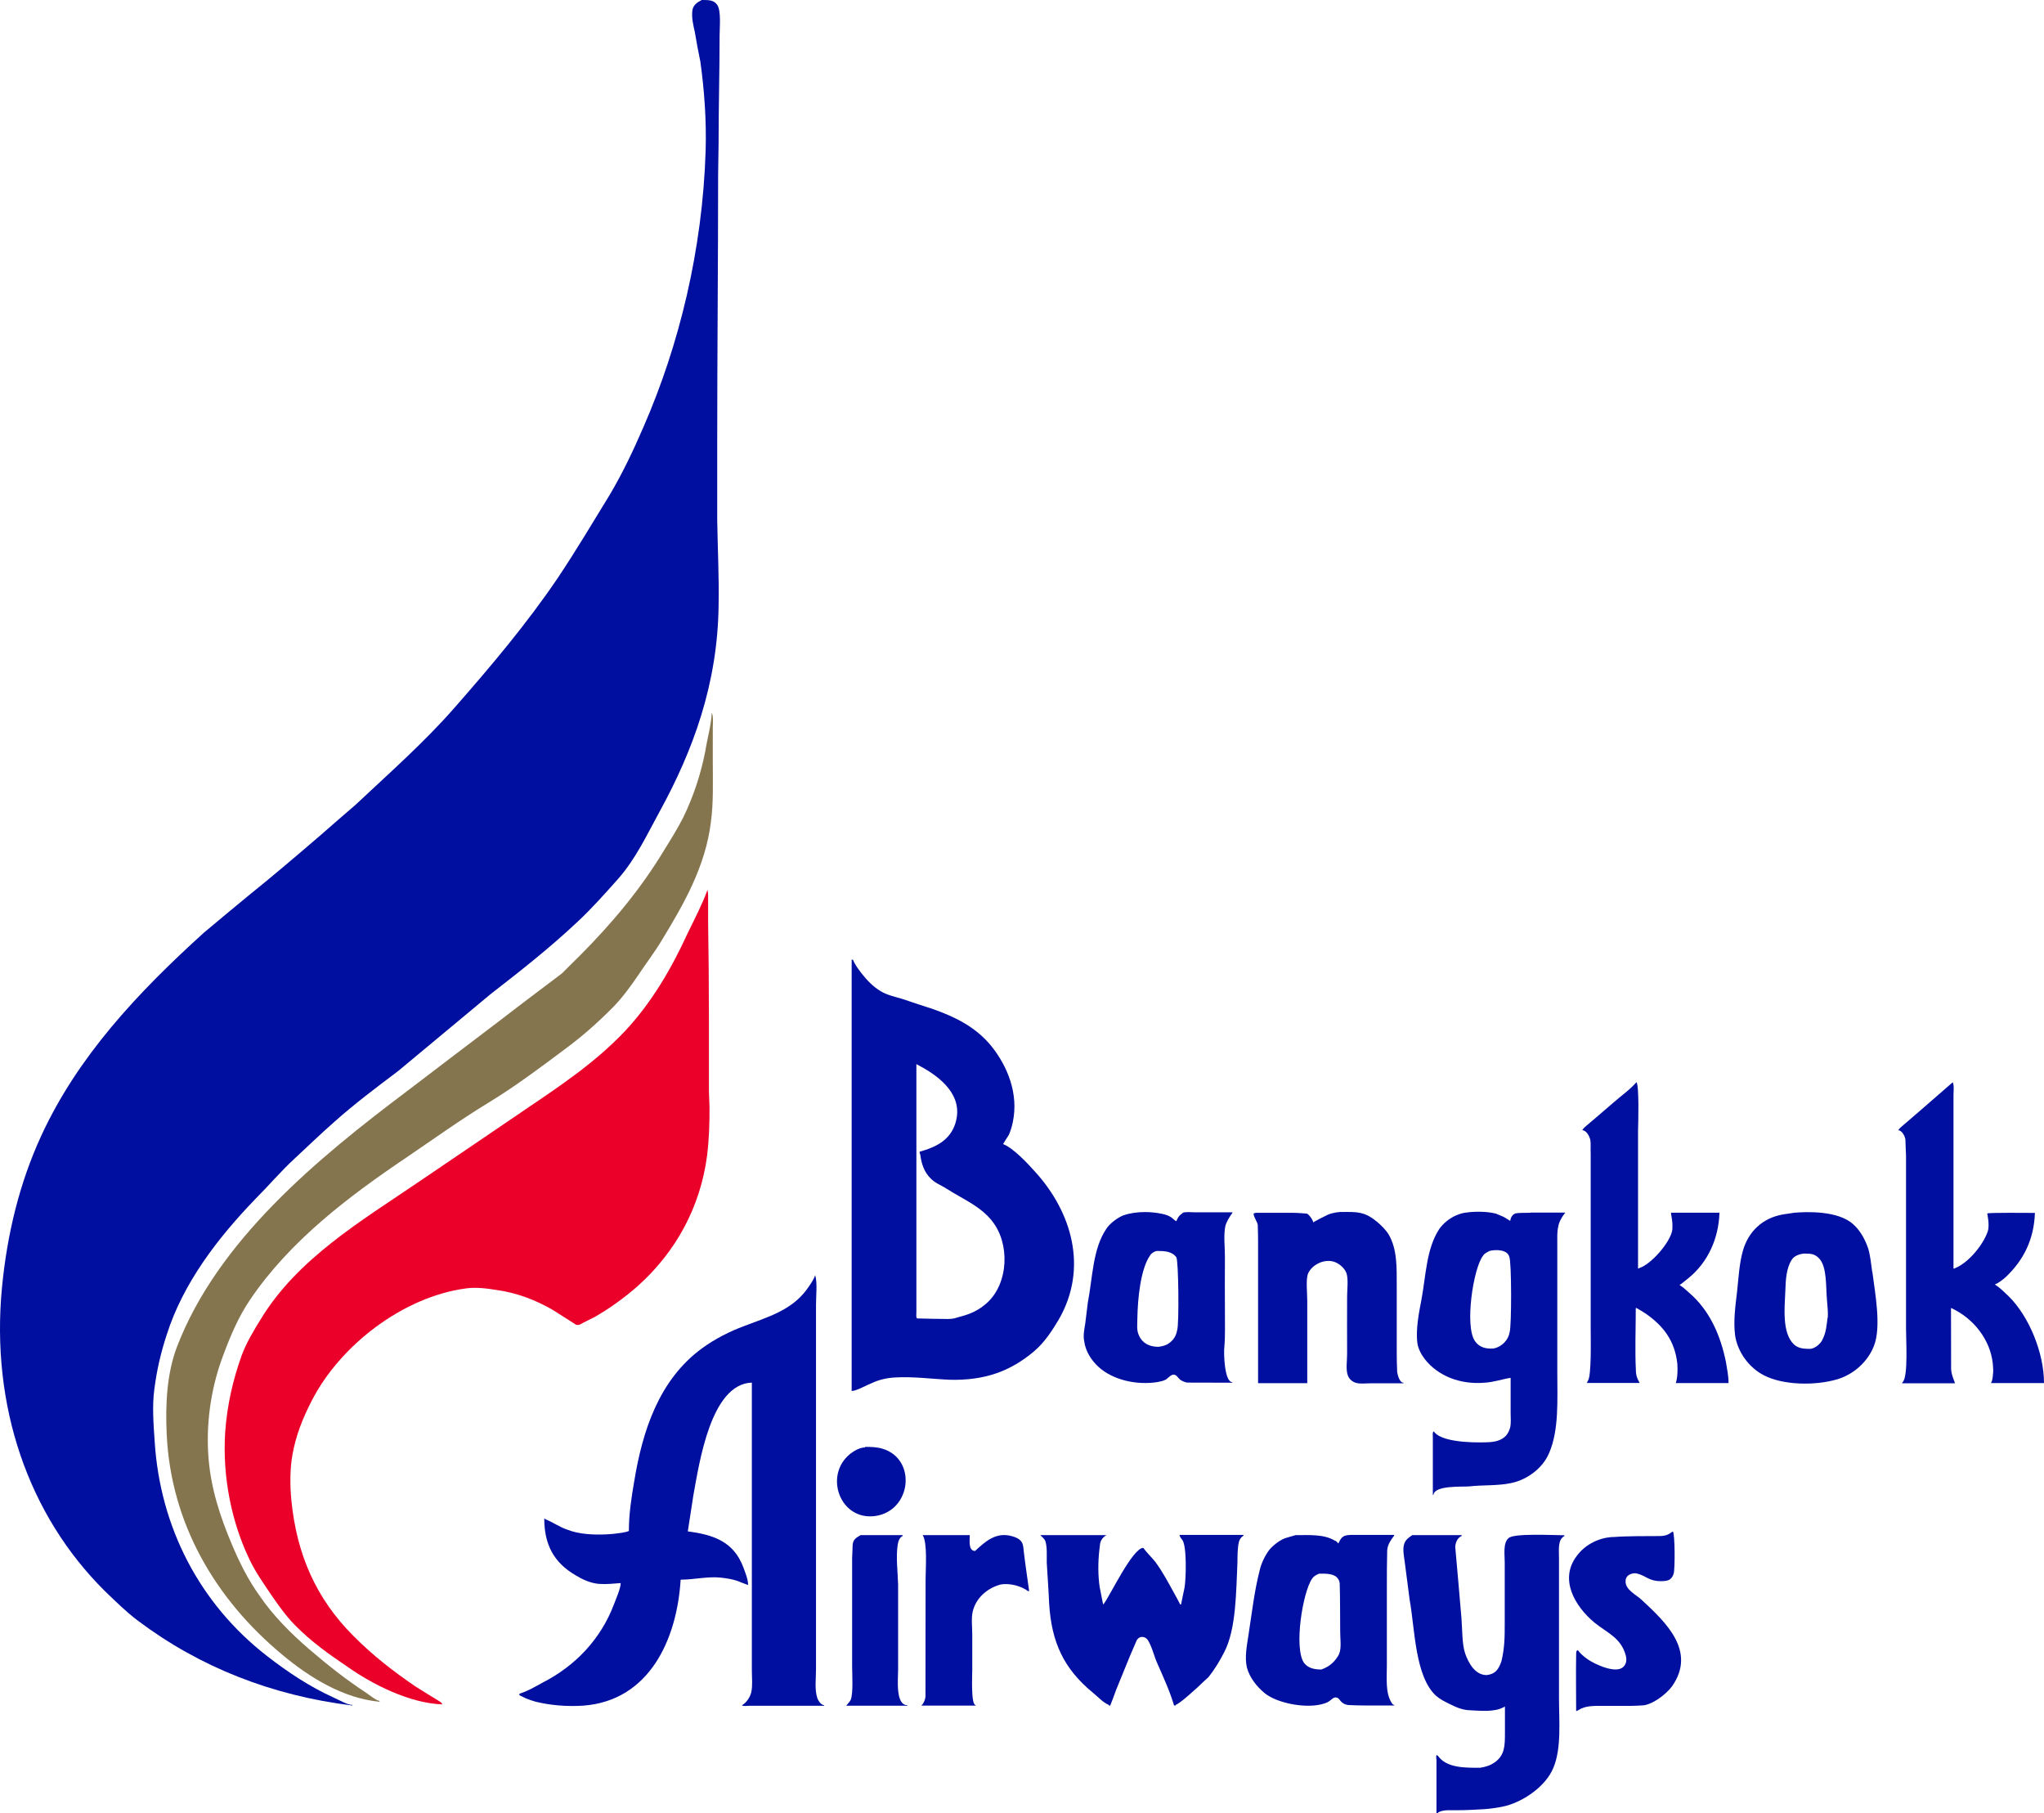 <?xml version="1.0" encoding="UTF-8"?><svg xmlns="http://www.w3.org/2000/svg" id="b" width="180" height="159.64" viewBox="0 0 180 159.64"><defs><style>.v{fill:#000f9f;}.v,.w,.x{fill-rule:evenodd;}.w{fill:#ea0029;}.x{fill:#85754e;}</style></defs><g id="c"><path id="d" class="v" d="m124.35,135.16h4.37v.07c-.36.16-.53.53-.57.94.18,2.09.38,4.2.55,6.31.08.95.04,2.28.33,3.11.29.82.86,1.89,1.89,1.89.79-.09,1.05-.52,1.3-1.21.29-1.21.29-2.2.29-3.31v-5.4c0-.69-.16-1.7.33-2.13.42-.46,4.02-.26,4.92-.26v.07c-.18.1-.33.27-.39.49-.14.44-.08,1.05-.08,1.57v12.18c0,2.11.23,4.41-.49,6.15-.66,1.63-2.58,2.93-4.16,3.36-.53.14-1.42.27-1.99.3-.81.05-1.65.09-2.43.09-.49,0-1.01-.04-1.42.12-.07.05-.18.05-.18.14h-.12v-4.66c0-.1-.08-.46.05-.46,0,.03.05.07.08.07.77,1.09,2.42,1.05,3.71,1.05.48-.07.9-.2,1.31-.49.86-.62.88-1.46.88-2.55v-2.36c-.14.08-.09.08-.14.08-.77.42-1.98.31-2.9.26-.72-.01-1.3-.29-1.87-.57-.42-.21-.81-.4-1.15-.7-1.87-1.69-1.87-5.93-2.33-8.45-.14-1.13-.3-2.25-.44-3.37-.07-.51-.2-1.13-.03-1.59.12-.35.39-.53.7-.74"/><path id="e" class="v" d="m91.63,135.16h5.8s-.47.25-.55.74c-.03.2-.04.39-.07.59-.12,1.04-.12,2.24.03,3.24.1.52.21,1.03.3,1.52.04.01-.01,0,0,0,0-.01.07-.01.07-.05.55-.73,2.54-4.92,3.47-4.92.31.43.7.79,1.04,1.21.66.88,1.17,1.86,1.7,2.82.17.31.35.62.51.95.03-.01.05,0,.08,0,.09-.48.2-.99.3-1.46.14-.78.22-3.7-.2-4.23-.12-.14-.27-.35-.22-.43h5.61v.07c-.2.12-.35.33-.4.55-.13.57-.12,1.22-.13,1.85-.12,2.52-.1,5.79-1.15,7.83-.39.77-.85,1.54-1.41,2.23-.33.3-.64.59-.96.9-.57.49-1.15,1.07-1.78,1.47-.08.04-.14.04-.14.12h-.14c-.36-1.24-.96-2.54-1.48-3.72-.29-.65-.46-1.46-.83-2.04-.09-.13-.23-.25-.42-.27-.22-.05-.44.09-.55.27-.21.47-.4.94-.6,1.39-.4.99-.81,1.98-1.22,2.99-.16.46-.34.92-.52,1.38-.09,0-.12.05-.12-.05-.53-.22-.96-.72-1.41-1.08-2.56-2.11-3.64-4.42-3.85-7.85-.05-1.18-.14-2.39-.21-3.59-.01-.62.05-1.34-.12-1.9-.09-.21-.26-.35-.44-.52"/><path id="f" class="v" d="m81.24,135.16h4.16c0,.48-.14,1.39.47,1.39.92-.85,1.85-1.69,3.24-1.3.33.09.68.23.86.52.16.23.16.62.2.94.13,1.12.31,2.24.46,3.38h-.1c-.56-.44-1.65-.75-2.46-.57-1.16.33-2.13,1.18-2.41,2.37-.14.59-.04,1.35-.04,2v3.11c0,.52-.13,3.12.3,3.12v.05h-4.76v-.05s.09-.05.09-.07c.13-.2.22-.42.25-.66,0-3.45,0-6.87.01-10.31,0-1.03.18-3.23-.26-3.93"/><path id="g" class="v" d="m147.31,134.83c.2.16.2,3.32.08,3.71-.07.25-.22.47-.43.57-.22.09-.44.1-.7.1-1.03.01-1.29-.46-2.06-.66-.27-.08-.56-.01-.78.13-.18.12-.27.3-.27.55,0,.77.94,1.17,1.42,1.63,2.15,1.99,4.83,4.52,2.68,7.6-.61.83-1.89,1.69-2.64,1.69-.36.03-.59.03-.95.04h-2.58c-.77,0-1.48-.01-2.06.36-.05.03-.17.1-.22.1,0-1.67-.03-3.32,0-4.98,0-.13-.01-.38.16-.38,0,0,.16.31.87.81.57.4,2.47,1.31,3.12.66.29-.26.31-.64.22-1.01-.42-1.56-1.65-1.99-2.77-2.9-1.72-1.44-3.1-3.8-1.56-5.84.74-1.03,2.04-1.69,3.36-1.69.91-.08,2.99-.08,3.92-.08.82,0,.95-.3,1.2-.4"/><path id="h" class="v" d="m75.77,135.16h3.72v.07c-.27.14-.38.44-.43.74-.18,1.09,0,2.43.03,3.53v7.51c0,.81-.25,3.12.81,3.12v.05h-5.39s.05-.04.05-.05c.01,0-.01,0,0,0,.14-.17.27-.3.36-.48.23-.61.12-2.2.12-2.99v-9.5c.01-.38.04-.64.04-1,0-.64.33-.77.69-.99"/><path id="i" class="v" d="m76.17,127.39c.57,0,1.04.01,1.54.16,3.06.91,2.56,5.5-.66,5.93-3.08.4-4.52-3.58-2.19-5.47.35-.27.85-.57,1.31-.57v-.05Z"/><path id="j" class="v" d="m71.79,112.28c.2.66.07,1.83.07,2.6v32.05c0,.82-.13,1.81.1,2.52.05.23.34.68.62.68v.05h-6.51c-.14,0-.72.07-.72-.05.39-.22.72-.72.81-1.15.13-.56.05-1.3.05-1.91v-25.34c-3.63.12-4.63,7.1-5.15,9.92-.16,1.05-.33,2.11-.49,3.18,2.23.29,4.01.88,4.87,3.11.17.47.44,1.09.44,1.61-.33-.12-.64-.23-.94-.36-.47-.16-.96-.23-1.47-.29-1.17-.12-2.34.18-3.53.18-.33,5.3-2.77,10.64-8.55,11.09-1.47.1-2.93-.03-4.2-.34-.27-.07-.57-.18-.86-.29-.2-.09-.39-.2-.59-.29v-.13c.73-.22,1.39-.62,2.07-.99,2.89-1.48,5.1-3.84,6.25-6.86.16-.43.6-1.42.6-1.89-.62.05-1.29.12-1.94.07-.74-.07-1.43-.39-2.02-.75-1.93-1.12-2.77-2.71-2.77-5h.07s.01.04,0,.05c.68.26,1.25.69,1.94.92,2.03.83,5.37.25,5.37.14h.07c0-1.48.22-2.94.46-4.32.73-4.52,2.2-9.03,6.01-11.8,1.13-.82,2.39-1.46,3.71-1.95,1.99-.77,4.07-1.33,5.45-3.16.3-.42.62-.85.78-1.31"/><path id="k" class="v" d="m118.06,106.71c.69,0,1.2-.04,1.81.1.53.12.98.42,1.43.79.35.3.75.69,1,1.11.74,1.28.7,2.84.7,4.5v5.79c0,.6.01,1.2.04,1.8.04.25.2.94.56.94,0,.03-.01.04-.01.05h-2.84c-.44,0-.92.07-1.31-.03-.33-.08-.64-.35-.74-.65-.2-.49-.07-1.31-.07-1.89,0-1.7-.01-3.38,0-5.05,0-.66.12-1.48-.05-2.06-.17-.49-.74-.95-1.21-1.05-.83-.2-1.83.3-2.17,1.05-.22.49-.08,1.73-.08,2.37v7.3h-4.33v-12.43c0-.49-.01-1-.03-1.52-.03-.23-.43-.82-.35-1,.07-.03.21-.05.21-.05.33-.01.66.01.98,0h2.28c.36,0,1.21.07,1.21.07.2.08.56.61.56.79.03,0-.03,0,0,0,0-.03.08-.04.08-.07.3-.17.6-.33.92-.48.36-.21.79-.34,1.42-.39"/><path id="l" class="v" d="m171.96,95.28c.14.3.07.74.07,1.11v15.3c.05,0,.14,0,.14-.04,1.09-.42,2.43-1.94,2.88-3.24.18-.56-.05-1.57-.05-1.57.08-.09,3.64-.05,4.2-.05-.08,2.28-.95,4.12-2.58,5.66-.22.2-.65.53-.95.64,0,.05,0-.04,0,0,.47.3.85.69,1.22,1.04,1.8,1.78,3.11,4.98,3.11,7.64h-4.66v-.05c.1,0,.22-.85.18-1.26-.07-2.16-1.44-4.07-3.25-5.07-.1-.05-.42-.22-.42-.22h-.04c0,1.78.01,3.58.01,5.37.01.49.34,1.17.34,1.25h-4.66s-.01-.03,0-.05c.03,0,.08-.05.08-.08.46-.56.27-3.64.27-4.65v-15.28c-.03-.47-.03-.83-.05-1.3.01-.35-.31-.91-.62-.91,0,0,0-.09.2-.26.18-.14,3.01-2.6,4.58-3.97"/><path id="m" class="v" d="m144.11,95.28c.25.29.16,3.64.14,4.29v12.11s.12,0,.12-.04c1.01-.31,2.73-2.25,2.9-3.36.01-.2.03-.46-.03-.91-.04-.21-.08-.52-.09-.6,0-.01,0,0,0,0,0,0,0,.01.03,0h4.24c-.07,2.25-1,4.36-2.73,5.76-.18.14-.68.57-.79.6,0,.05,0-.03,0,0,.38.25.59.46.86.7,1.82,1.56,2.77,3.8,3.23,6.09.1.61.23,1.21.23,1.85h-4.65s.22-.51.14-1.7c-.22-2.03-1.24-3.34-2.78-4.41,0,0-.78-.51-.88-.51,0,1.89-.08,3.66.01,5.5,0,.27.05.52.16.78.05.09.17.33.17.33h-4.65s0,0,.09-.18c.33-.43.25-3.66.25-4.65v-15.38c-.03-.39.04-.88-.05-1.26-.09-.29-.31-.74-.69-.79,0,0,0,.01,0,0,0,0,.07-.14.33-.36s1.54-1.3,2.42-2.07c.68-.6,1.44-1.12,2.03-1.8"/><path id="n" class="v" d="m118.36,135.25c-.25.12-.35.35-.47.57-.01.01-.01.04-.01.05h-.07c0-.1-.2-.21-.27-.23-.96-.57-2.16-.48-3.45-.48-.3.09-.64.18-.92.27-.47.17-1.05.62-1.38,1.01-.39.51-.7,1.16-.85,1.78-.48,1.85-.7,3.84-1,5.76-.13.86-.35,1.96-.13,2.85.23.86.86,1.67,1.57,2.25,1.05.85,3.45,1.34,4.96.98.27-.07.48-.12.7-.27.17-.1.33-.33.56-.34.3-.01.36.25.56.42.18.16.36.22.59.25.48.03,1,.03,1.52.04h2.51v-.05c-.12,0-.2-.13-.25-.22-.53-.87-.4-2.08-.4-3.25v-6.75c0-1.15,0-2.28.03-3.4.04-.53.36-.95.61-1.28v-.07h-2.97c-.46.01-1.05-.05-1.44.1m-.44,10.4c-.22.44-.6.87-1.05,1.12-.16.09-.33.17-.51.23-.6,0-1.13-.1-1.51-.56-.94-1.3-.12-6.3.7-7.44.17-.25.39-.34.62-.44.57,0,1.33-.03,1.65.44.1.14.16.29.16.49.04,1.38.03,2.76.04,4.12-.01.61.14,1.51-.1,2.03"/><path id="o" class="v" d="m164.87,111.96c-.1-.68-.16-1.42-.36-2.06-.25-.74-.68-1.55-1.29-2.09-1.33-1.25-4.19-1.13-5.28-1.03.07,0-.85.13-.85.13-1.94.31-3.14,1.59-3.6,3.19-.33,1.15-.39,2.45-.52,3.64-.14,1.18-.34,2.59-.17,3.85.22,1.44,1.21,2.82,2.54,3.5,1.7.88,4.53.92,6.45.35,1.43-.42,2.69-1.54,3.23-2.93.68-1.7.09-4.74-.14-6.56m-3.94,4.06c-.08.66-.13,1.31-.43,1.89-.13.36-.64.82-1.09.86-.61,0-1.09-.04-1.48-.43-1-1-.79-3.16-.72-4.63.03-.99.08-2.07.59-2.82.21-.33.72-.48,1.03-.51.6,0,.96,0,1.37.44.7.75.57,2.55.68,3.67.05.59.1,1.03.07,1.54"/><path id="p" class="v" d="m134.77,106.78c-.43,0-1.05,0-1.3.05-.3.1-.44.39-.48.66,0,0-.44-.27-.57-.35q-.26-.1-.69-.29c-.78-.2-1.9-.2-2.6-.09-.42.03-.83.22-.86.23-.55.22-1.2.72-1.54,1.24-1.13,1.74-1.16,4.11-1.56,6.23-.21,1.09-.51,2.59-.35,3.8.07.49.34.99.64,1.39,1.2,1.54,3.19,2.26,5.24,2.09.83-.04,1.56-.31,2.33-.43v3.12c0,.33.05.86-.04,1.25-.1.3-.29,1.18-1.76,1.29-.62.04-4.06.16-4.91-.87-.01,0,0,0-.05-.07-.14,0-.09.4-.09.52v5.07h.05c.09-.86,2.49-.7,3.14-.75,1.22-.14,2.54-.04,3.73-.3,1.38-.29,2.76-1.3,3.32-2.64.88-2.03.72-4.67.72-7.17v-11.22c0-.51-.03-1.07.08-1.52.07-.44.3-.83.53-1.13.08-.13.08-.04.08-.13h-3.06m-1.83,10.54c-.1.65-.65,1.28-1.43,1.43-.61.04-1.22-.08-1.61-.64-.94-1.29-.16-6.43.7-7.53.16-.25.36-.29.57-.42.61-.16,1.59-.1,1.74.51.21.34.21,6.19.03,6.65"/><path id="q" class="v" d="m104.16,106.82c-.29.13-.48.43-.56.69-.01,0,.07,0,0,0,0-.03,0,.01,0,0-.13,0-.34-.27-.46-.33-.17-.13-.52-.26-.82-.31-.77-.17-2.16-.29-3.41.14-.51.21-1.17.7-1.47,1.16-1.22,1.77-1.22,4.35-1.64,6.49-.08.64-.16,1.25-.23,1.87-.08.49-.2,1.05-.09,1.57.12.87.61,1.65,1.25,2.24,1.26,1.16,3.37,1.64,5.22,1.34.25-.05.52-.1.74-.23.2-.14.42-.42.66-.42.26,0,.38.27.57.44.18.13.42.22.62.26,1.34,0,2.67.01,3.98.01v-.05c-.69,0-.77-2.52-.7-3.12.09-1,.04-2.09.05-3.14-.01-1.57-.01-3.19,0-4.78,0-.82-.13-1.95.04-2.71.09-.36.39-.85.62-1.15v-.05h-3.24c-.39,0-.88-.07-1.18.05m-.44,10.29c-.1.61-.39.95-.75,1.2-.2.16-.53.25-.9.3-.79,0-1.42-.31-1.72-1-.23-.49-.14-.95-.14-1.52.03-1.68.27-4.31,1.12-5.53.14-.23.47-.39.61-.39.68,0,1.31.03,1.7.55.2.26.25,5.93.08,6.4"/><path id="r" class="v" d="m88.33,100.73s.4-.65.51-.81c.16-.36.27-.73.35-1.12.53-2.51-.47-4.93-1.89-6.7-1.38-1.69-3.19-2.56-5.09-3.24-.91-.3-1.82-.59-2.72-.9-.66-.2-1.39-.35-1.95-.7-.66-.4-1.18-.94-1.65-1.54-.29-.38-.6-.77-.77-1.22h-.12v37.97c.42,0,1.39-.56,1.85-.73.56-.26,1.25-.42,1.93-.46,1.63-.1,3.25.13,4.84.2,3.07.08,5.35-.73,7.46-2.52.91-.78,1.56-1.78,2.15-2.77,2.63-4.54,1.15-9.49-2.09-13.04-.7-.78-1.9-2.06-2.8-2.42m-1.82,14.31c-.48.35-.99.6-1.56.77-.33.09-.62.18-.94.27-.18.03-.35.05-.53.05-.88,0-1.81-.03-2.71-.05,0-.03,0,.01,0,0-.13,0-.08-.47-.08-.61v-21.78c1.69.87,3.98,2.41,3.54,4.78-.12.66-.42,1.28-.9,1.74-.44.44-1.01.73-1.57.94-.25.09-.48.17-.72.23-.12,0-.05.18-.01.27.1.81.35,1.54.9,2.09.4.43.95.61,1.42.92,1.48.95,3.28,1.65,4.28,3.23,1.37,2.13,1.05,5.63-1.12,7.14"/><path id="s" class="w" d="m62.29,78.32c.09.29.07.7.07,1.05v1.8c.04,2.77.07,5.67.07,8.51v6.45c.01.44.03.88.05,1.31.01,1.47-.04,2.9-.21,4.29-.59,4.52-2.73,8.48-6.13,11.52-1.21,1.05-2.45,1.95-3.8,2.72-.43.2-.85.43-1.28.65-.04.03-.08.03-.14.03h-.17c-.7-.44-1.39-.9-2.09-1.33-1.46-.85-3.19-1.51-4.91-1.74-.85-.14-1.82-.27-2.73-.14-5.49.73-11.06,4.98-13.57,9.89-.77,1.5-1.38,2.99-1.69,4.72-.23,1.21-.23,2.76-.1,4.05.47,4.75,2.17,8.64,5.45,11.92,1.74,1.76,3.55,3.15,5.5,4.48.7.43,1.43.9,2.15,1.33.07.07.13.07.13.16h.05v.07c-2.89-.1-6.18-1.78-8.37-3.33-1.61-1.09-3.14-2.17-4.59-3.64-.79-.81-1.44-1.72-2.06-2.62-.7-1.04-1.44-2.08-1.96-3.19-1.52-3.16-2.39-7.16-2.13-11.18.17-2.41.69-4.62,1.43-6.7.43-1.18,1.08-2.25,1.72-3.28,3.23-5.32,8.91-8.67,13.83-12.02,3.18-2.15,6.35-4.31,9.53-6.47,3.04-2.06,6.09-4.09,8.71-6.86,2.38-2.55,4.1-5.54,5.5-8.59.62-1.28,1.28-2.52,1.76-3.85"/><path id="t" class="x" d="m62.69,62.76c.14.38.08.88.08,1.33v2.86c0,1.82.07,3.75-.17,5.45-.48,3.9-2.39,7.21-4.33,10.4-.65,1.08-1.42,2.08-2.11,3.12-.62.91-1.31,1.86-2.11,2.69-1.3,1.33-2.69,2.56-4.14,3.64-2.3,1.72-4.5,3.38-6.92,4.85-2.46,1.5-4.8,3.18-7.17,4.79-5.06,3.41-10.28,7.33-13.81,12.56-1,1.48-1.7,3.12-2.32,4.79-1,2.59-1.55,5.67-1.35,8.82.18,2.89,1.05,5.49,2.09,7.94.66,1.57,1.44,3.14,2.46,4.54,1.15,1.69,2.72,3.27,4.32,4.65,1.64,1.41,3.29,2.71,5.05,3.86.23.16.91.7,1.16.7v.08c-3.2-.3-6.18-2.15-8.56-4.14-5.89-4.88-9.81-11.55-10.18-19.4-.13-2.73.03-5.4.9-7.7,3.59-9.36,12.34-16.56,20.25-22.51,2.78-2.11,5.53-4.22,8.3-6.31,1.77-1.37,3.58-2.72,5.36-4.07.52-.53,1.08-1.07,1.6-1.59,2.85-2.86,5.37-5.89,7.39-9.25.59-.94,1.18-1.9,1.69-2.89.88-1.82,1.55-3.8,1.94-5.84.18-1.13.51-2.23.57-3.37"/><path id="u" class="v" d="m61.82,0c.55,0,1.05-.01,1.34.43.36.52.21,1.96.21,2.69,0,3.16-.09,6.3-.09,9.51,0,.92-.04,1.82-.04,2.73,0,7.9-.08,15.67-.08,23.6v6.84c.04,2.49.17,5.04.12,7.56-.09,6.84-2.23,12.69-5.19,18.09-1.11,2.02-2.06,4.1-3.64,5.91-1.15,1.29-2.29,2.58-3.55,3.76-2.46,2.32-5.06,4.36-7.69,6.4-2.71,2.25-5.43,4.52-8.15,6.78-1.91,1.44-3.85,2.89-5.67,4.52-1.15,1.01-2.3,2.12-3.44,3.18-1.22,1.12-2.28,2.38-3.45,3.55-3.38,3.5-6.39,7.46-7.82,11.97-.51,1.55-.87,3.08-1.09,4.8-.2,1.47-.07,3.12.03,4.59.48,7.59,3.98,14.3,9.89,18.89,1.86,1.44,3.77,2.71,5.87,3.66.43.18,1.2.65,1.65.65v.05c-7.07-.87-13.44-3.37-18.89-7.47-1.03-.77-1.96-1.7-2.9-2.6C2.47,133.38-.81,123.77.17,113.4c.46-4.81,1.57-9.3,3.47-13.42,3.21-6.95,8.43-12.53,14.3-17.85,1.28-1.08,2.56-2.13,3.86-3.21,2.19-1.76,4.33-3.58,6.49-5.44,1-.88,2.02-1.76,3.02-2.62,2.95-2.78,6-5.45,8.69-8.52,3.25-3.7,6.4-7.44,9.11-11.44,1.6-2.39,3.08-4.88,4.57-7.31,1.13-1.9,2.09-3.92,2.97-5.96,3.18-7.26,5.22-15.68,5.49-24.36.08-2.73-.12-5.34-.46-7.82-.18-.87-.34-1.72-.49-2.62-.13-.59-.3-1.25-.22-1.9.07-.51.46-.74.85-.94"/></g></svg>